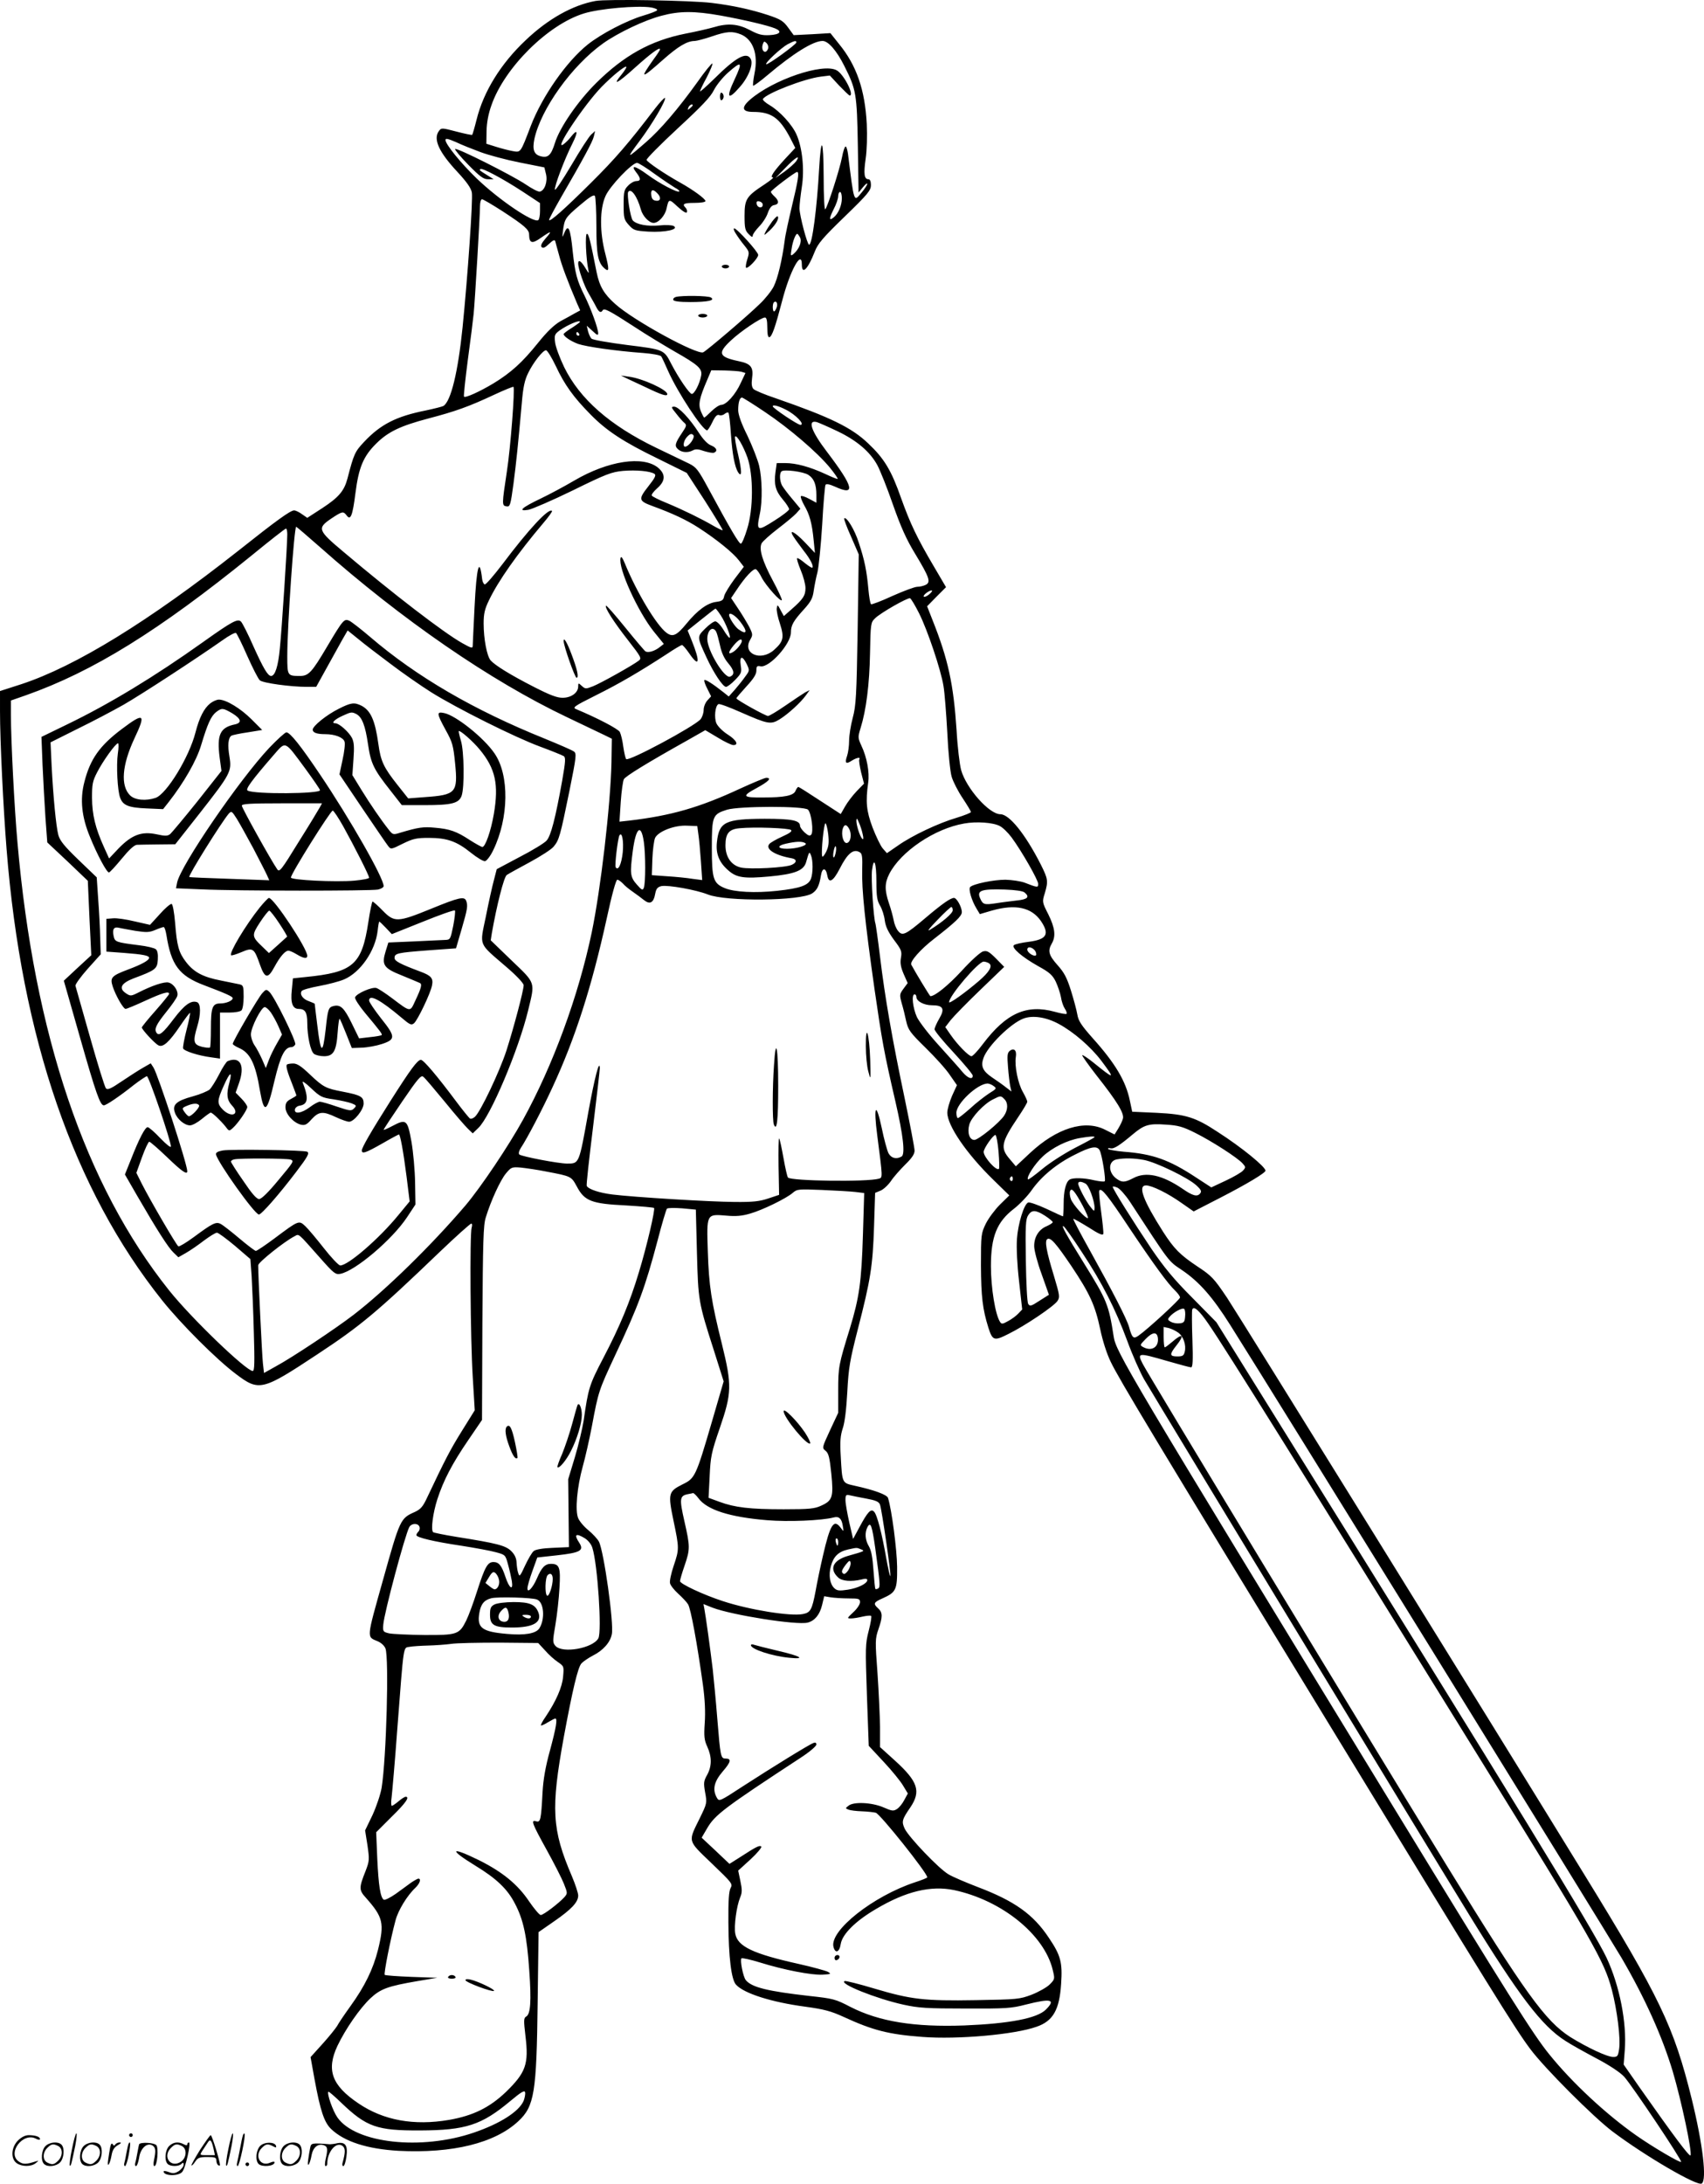 <?xml version="1.0" encoding="UTF-8"?>
<svg xmlns="http://www.w3.org/2000/svg" version="1.0" viewBox="0 0 937.183 1200.172" preserveAspectRatio="xMidYMid meet">
  <g transform="translate(-1,1200.51) scale(0.1,-0.1)" fill="#000000" stroke="none">
    <path d="M3286 12000 c-126 -23 -261 -98 -385 -216 -137 -129 -232 -283 -270 -437 -11 -44 -22 -81 -24 -83 -2 -2 -41 6 -87 18 -80 21 -83 21 -96 3 -33 -44 0 -116 102 -225 51 -55 75 -89 79 -113 7 -35 -23 -465 -51 -742 -25 -245 -64 -405 -105 -431 -7 -4 -51 -15 -98 -25 -161 -32 -248 -76 -339 -173 -50 -53 -56 -66 -91 -201 -18 -68 -48 -103 -136 -161 l-85 -55 -29 20 c-16 12 -36 21 -43 21 -21 0 -97 -55 -310 -224 -489 -385 -892 -633 -1190 -731 l-118 -38 0 -111 c0 -161 18 -531 36 -756 82 -1039 370 -1874 856 -2482 104 -130 298 -324 406 -405 127 -96 144 -92 448 109 237 156 327 231 672 562 90 86 168 156 174 156 5 0 6 -10 2 -22 -11 -35 -7 -613 6 -821 l11 -183 -71 -114 c-64 -103 -90 -153 -191 -366 -23 -50 -36 -64 -68 -79 -79 -35 -81 -39 -175 -375 -91 -324 -90 -310 -30 -335 20 -8 38 -25 44 -40 20 -53 5 -602 -21 -765 -6 -36 -28 -102 -50 -150 l-41 -85 13 -82 c11 -78 11 -85 -10 -140 -38 -95 -37 -106 2 -149 94 -106 102 -139 66 -285 -27 -107 -73 -201 -151 -309 -34 -47 -67 -96 -74 -110 -8 -13 -43 -57 -80 -98 l-66 -73 22 -122 c32 -174 53 -237 92 -274 73 -69 198 -109 370 -119 296 -15 530 42 659 163 88 82 100 156 106 653 l5 386 85 59 c97 67 133 106 133 142 0 14 -16 62 -35 107 -110 256 -116 370 -44 765 47 254 77 383 97 404 9 10 38 30 63 43 56 28 96 73 104 118 12 59 -44 456 -71 508 -7 14 -34 43 -58 63 -24 19 -49 49 -56 66 -18 42 -6 173 25 284 14 50 37 151 51 225 35 188 38 195 126 384 130 276 166 375 234 631 24 93 48 173 52 177 5 5 42 5 84 2 l75 -7 6 -236 c7 -264 8 -273 93 -537 l54 -171 -65 -223 c-88 -301 -93 -310 -161 -343 -78 -39 -81 -50 -50 -199 32 -153 32 -157 1 -249 -14 -41 -23 -84 -20 -95 2 -12 23 -38 44 -57 22 -20 47 -46 55 -59 15 -23 50 -213 82 -443 11 -80 14 -150 10 -208 -5 -75 -3 -95 14 -132 26 -57 25 -108 -1 -155 -19 -34 -20 -44 -11 -96 11 -58 10 -61 -28 -139 -67 -136 -71 -121 64 -251 112 -107 117 -113 104 -136 -9 -17 -13 -67 -12 -188 1 -191 16 -315 42 -343 44 -48 194 -96 382 -121 102 -14 140 -24 210 -56 161 -74 247 -96 433 -110 194 -15 508 13 628 56 91 31 126 94 135 236 8 117 -2 156 -67 252 -86 130 -189 203 -392 280 -65 25 -138 56 -161 70 -53 31 -217 203 -240 250 -18 39 -16 50 31 118 59 88 42 141 -83 255 l-84 76 0 111 c-1 61 -7 194 -14 296 -13 175 -13 188 5 240 24 69 24 92 -1 115 -29 26 -25 34 23 55 76 34 82 47 81 174 -1 94 -30 316 -50 378 -5 18 -76 44 -186 68 -67 15 -66 13 -74 160 -5 83 -2 115 11 155 11 31 20 106 25 200 7 133 14 173 58 345 70 271 82 348 89 562 l6 187 29 12 c16 6 42 30 58 53 15 23 51 63 79 91 36 35 51 57 51 76 0 15 -25 145 -55 290 -67 318 -108 551 -135 776 -11 92 -23 174 -25 181 -11 30 -25 250 -19 295 10 78 24 42 24 -63 0 -82 4 -105 20 -132 11 -18 23 -55 26 -81 5 -36 19 -64 51 -108 41 -54 44 -63 38 -98 -5 -29 -1 -52 15 -89 l22 -50 -23 -31 c-22 -30 -22 -34 -10 -79 8 -26 19 -71 25 -100 11 -47 20 -61 106 -145 52 -51 113 -118 134 -150 l39 -56 -27 -59 c-14 -33 -26 -74 -26 -92 0 -71 106 -226 253 -369 l88 -86 -51 -50 c-28 -28 -63 -75 -78 -105 -26 -54 -27 -60 -27 -230 1 -171 9 -240 41 -342 23 -72 32 -74 111 -34 93 46 250 152 269 181 14 21 12 32 -19 136 -43 140 -52 194 -37 204 18 11 47 -22 133 -149 101 -151 130 -215 158 -346 13 -63 36 -135 58 -180 46 -96 246 -428 1206 -2000 893 -1464 1019 -1667 1101 -1776 78 -105 348 -375 453 -454 181 -136 465 -301 490 -286 30 19 6 218 -55 466 -98 396 -173 554 -592 1235 -527 858 -1893 3061 -1963 3167 -72 107 -85 121 -161 171 -99 66 -131 99 -191 192 -109 171 -141 255 -94 255 32 0 120 -43 196 -97 l66 -46 144 74 c148 76 251 138 251 150 0 21 -129 127 -263 213 -123 81 -175 97 -336 105 l-134 6 -13 61 c-22 107 -80 205 -205 344 -62 70 -78 94 -84 130 -4 24 -20 83 -35 131 -22 70 -37 99 -74 140 -48 54 -55 78 -31 119 23 40 17 86 -19 159 -34 67 -35 69 -20 116 20 68 18 79 -22 159 -85 167 -173 276 -222 276 -62 0 -188 143 -216 243 -8 29 -20 127 -25 219 -17 254 -46 389 -133 607 l-29 74 52 53 52 52 -67 114 c-92 156 -129 233 -180 375 -54 154 -93 218 -181 301 -91 87 -208 144 -508 248 -60 20 -115 43 -123 51 -9 10 -12 27 -8 57 9 63 -5 82 -73 96 -110 23 -118 44 -44 113 55 52 167 127 188 127 9 0 13 -16 13 -56 0 -38 4 -54 12 -52 14 5 31 52 69 197 43 167 109 288 109 202 0 -59 33 -26 71 71 17 44 44 76 165 193 128 124 144 144 144 173 0 20 -5 32 -14 32 -23 0 -27 30 -15 113 7 48 9 126 6 191 -10 188 -56 322 -153 440 l-47 59 -101 -6 -101 -5 -30 41 c-26 36 -41 46 -110 69 -91 30 -194 53 -310 67 -112 14 -580 22 -639 11z m306 -36 c21 -4 35 -10 32 -15 -2 -5 -37 -18 -77 -30 -91 -27 -231 -100 -305 -159 -117 -94 -249 -283 -312 -445 -59 -154 -55 -148 -102 -140 -22 4 -64 15 -92 24 l-51 16 1 70 c1 46 10 95 27 142 71 205 310 443 508 504 86 27 296 45 371 33z m379 -44 c128 -23 260 -54 302 -71 41 -17 27 -34 -31 -37 -41 -2 -61 3 -108 28 -65 34 -121 39 -200 15 -28 -8 -97 -24 -155 -35 -190 -38 -336 -119 -489 -270 -102 -101 -202 -246 -228 -331 -21 -67 -38 -83 -77 -73 -38 9 -48 36 -36 95 36 165 205 402 377 525 81 58 232 130 324 153 97 26 180 26 321 1z m114 -104 c67 -28 96 -110 75 -213 -7 -35 -10 -66 -8 -69 3 -2 39 24 79 58 141 119 251 188 303 188 31 0 77 -52 120 -138 65 -129 69 -152 74 -436 l4 -259 24 29 c13 16 23 24 24 19 0 -6 -14 -28 -32 -49 -43 -52 -40 -60 -74 212 -3 23 -9 42 -13 42 -5 0 -14 -26 -20 -59 -13 -68 -79 -272 -92 -286 -5 -5 -9 68 -9 180 -1 210 -14 231 -25 40 -12 -215 -38 -415 -55 -415 -10 0 -52 158 -53 200 0 19 6 72 13 118 15 95 3 214 -29 287 -24 55 -92 129 -148 162 -24 14 -40 29 -37 34 19 31 228 112 319 123 l49 6 51 -55 c29 -30 55 -55 58 -55 28 0 -33 119 -72 139 -76 41 -349 -52 -475 -161 -51 -44 -45 -68 16 -68 100 0 145 -32 203 -141 l29 -57 -57 -61 c-64 -70 -84 -101 -66 -101 7 0 -14 -17 -47 -39 -99 -65 -109 -80 -109 -172 0 -68 3 -81 23 -101 15 -16 22 -18 22 -8 0 8 16 30 35 50 19 19 41 53 48 75 10 28 21 41 35 43 27 4 28 23 2 47 -11 10 -20 21 -20 26 0 8 133 109 144 109 13 0 5 -50 -28 -186 -18 -76 -37 -161 -40 -189 -14 -108 -39 -212 -61 -255 -13 -25 -47 -68 -77 -96 -64 -63 -286 -252 -310 -265 -32 -17 -383 174 -484 265 -62 55 -87 97 -103 176 -34 172 -43 210 -53 210 -11 0 -5 -138 8 -199 5 -22 2 -20 -17 12 -23 38 -39 48 -39 24 0 -29 33 -125 59 -167 14 -25 33 -57 40 -72 15 -29 26 -35 36 -18 8 13 37 -2 177 -93 62 -41 160 -100 217 -133 134 -76 155 -96 147 -135 -9 -46 -37 -99 -51 -99 -13 0 -73 88 -113 165 -40 79 -41 79 -243 104 -101 13 -189 28 -196 35 -6 6 -15 25 -19 41 l-7 30 32 -29 c24 -23 31 -26 31 -13 0 27 -40 136 -75 207 -42 83 -52 123 -65 242 -13 132 -25 156 -47 101 -11 -26 -11 -25 -7 12 9 68 13 74 92 141 55 47 78 61 84 52 4 -7 8 -82 8 -166 0 -157 9 -202 46 -233 25 -21 25 -4 3 82 -31 117 -31 245 1 316 23 54 146 183 174 183 7 0 51 -27 97 -61 46 -33 97 -67 112 -76 16 -8 26 -17 23 -20 -9 -9 -110 44 -176 93 -67 49 -94 54 -61 12 26 -33 27 -48 1 -48 -12 0 -32 -11 -45 -25 -22 -22 -25 -32 -25 -104 0 -74 2 -83 28 -112 27 -30 34 -32 109 -37 91 -5 170 12 138 31 -10 5 -44 7 -79 3 -65 -6 -126 5 -146 28 -13 16 -33 143 -25 156 15 24 50 -24 70 -97 10 -36 45 -73 70 -73 27 0 63 40 71 79 12 54 13 55 61 10 30 -27 48 -38 51 -30 2 7 -1 18 -7 24 -21 21 -11 27 49 27 33 0 60 4 60 10 0 12 -68 62 -140 102 -81 45 -179 111 -184 124 -2 6 75 84 171 173 132 122 182 174 200 212 14 27 48 69 76 94 77 68 83 62 37 -37 -48 -101 -37 -117 28 -42 48 53 77 127 61 155 -22 42 -80 11 -201 -109 -43 -42 -78 -73 -78 -69 0 4 16 39 37 77 20 39 34 73 31 76 -3 3 -41 -43 -83 -103 -105 -146 -203 -261 -283 -330 -107 -93 -109 -93 -36 5 71 94 150 229 141 239 -3 2 -27 -23 -54 -58 -147 -193 -221 -278 -353 -409 -145 -144 -230 -220 -230 -203 0 5 30 61 66 124 123 212 173 305 180 334 l7 30 -21 -19 c-12 -10 -61 -86 -109 -168 -49 -82 -89 -143 -91 -135 -4 18 54 170 97 255 32 64 28 82 -9 35 -11 -15 -30 -33 -41 -41 -58 -41 112 215 210 316 62 63 129 117 136 110 2 -2 -9 -21 -26 -42 -55 -66 -23 -50 73 37 88 79 138 116 138 101 0 -4 -15 -28 -34 -53 -80 -113 -72 -113 52 -3 83 73 131 102 174 102 13 1 55 12 93 25 82 28 113 30 160 11z m149 -79 c-13 -34 -40 -11 -29 24 6 18 9 19 21 7 8 -8 12 -22 8 -31z m156 35 c0 -11 -159 -126 -166 -120 -7 8 82 90 118 110 37 19 48 22 48 10z m-570 -346 c0 -2 -7 -9 -15 -16 -13 -11 -14 -10 -9 4 5 14 24 23 24 12z m-1167 -257 c43 -16 139 -42 215 -57 l136 -27 9 -37 c10 -42 -8 -91 -34 -96 -9 -2 -45 17 -80 41 -74 49 -377 202 -386 193 -3 -3 29 -42 72 -86 65 -66 84 -80 109 -80 l31 0 -35 22 c-45 28 -44 27 -38 34 9 8 122 -52 231 -123 l97 -64 0 -44 c0 -24 -4 -46 -10 -50 -27 -16 -215 111 -338 229 -87 84 -172 188 -172 212 0 10 14 7 58 -12 31 -15 92 -39 135 -55z m1736 -50 c-8 -11 -37 -37 -64 -57 l-50 -35 55 56 c54 57 85 75 59 36z m-765 -175 c24 -23 20 -46 -6 -42 -17 2 -24 11 -26 31 -4 30 9 35 32 11z m1016 -29 c0 -39 -19 -84 -45 -105 -26 -21 -26 -7 0 45 14 26 25 59 25 72 0 13 5 23 10 23 6 0 10 -16 10 -35z m-1866 -71 c121 -79 146 -101 146 -128 1 -48 16 -53 65 -18 59 41 64 40 25 -4 -22 -26 -28 -40 -21 -47 8 -8 19 -3 41 18 22 21 31 24 34 14 2 -8 11 -42 21 -77 14 -55 47 -143 99 -265 l17 -38 -28 -15 c-16 -9 -51 -29 -80 -44 -36 -21 -74 -57 -126 -122 -84 -104 -146 -161 -243 -220 -75 -45 -154 -81 -162 -73 -3 2 7 94 21 202 15 109 29 223 32 253 7 68 35 541 35 593 0 20 5 37 11 37 6 0 57 -30 113 -66z m1431 36 c0 -22 -29 -18 -33 3 -3 14 1 18 15 15 10 -2 18 -10 18 -18z m205 -180 c12 -22 -5 -65 -36 -91 -16 -13 -17 -11 -10 30 6 41 22 81 31 81 2 0 9 -9 15 -20z m-127 -380 c-3 -11 -9 -23 -14 -26 -10 -6 -12 39 -3 49 12 12 22 -3 17 -23z m-1083 -84 c0 -2 -20 -17 -45 -33 -25 -15 -45 -31 -45 -34 0 -13 39 -39 79 -54 47 -16 209 -39 359 -50 51 -4 95 -12 99 -19 4 -6 21 -42 38 -81 52 -117 189 -325 214 -325 4 0 17 20 29 45 15 32 26 43 37 39 8 -4 22 -1 30 6 9 7 18 10 21 7 4 -3 10 -57 14 -119 8 -111 21 -178 39 -208 22 -33 22 4 1 95 -13 52 -20 98 -17 101 9 10 45 -52 68 -116 33 -96 33 -284 -2 -393 -13 -43 -28 -79 -34 -80 -10 -2 -59 82 -176 298 -59 109 -69 122 -109 142 -25 12 -106 51 -181 87 -255 123 -420 268 -506 443 -25 52 -48 114 -50 137 -5 39 -2 45 25 65 44 31 112 60 112 47z m-5 -66 c3 -5 1 -10 -4 -10 -6 0 -11 5 -11 10 0 6 2 10 4 10 3 0 8 -4 11 -10z m-128 -177 c48 -103 98 -172 191 -266 87 -89 181 -151 373 -244 l156 -77 101 -155 c55 -86 98 -158 97 -160 -2 -2 -25 9 -51 24 -65 38 -165 87 -256 125 -43 17 -80 36 -83 41 -4 5 10 23 29 40 46 40 48 77 6 113 -82 68 -276 39 -463 -71 -51 -30 -133 -74 -183 -98 -105 -50 -129 -72 -68 -62 21 4 132 52 245 107 185 91 213 101 276 107 73 6 148 -1 172 -16 11 -7 4 -22 -34 -70 -55 -70 -53 -79 23 -107 112 -41 187 -76 255 -120 99 -64 189 -137 221 -179 l27 -35 -51 -67 c-28 -38 -54 -80 -57 -94 -4 -22 -12 -28 -44 -32 -49 -6 -104 -47 -163 -119 -54 -66 -76 -76 -110 -51 -56 42 -164 222 -230 383 -13 31 -20 40 -23 28 -14 -55 94 -292 182 -403 l56 -69 -23 -18 c-28 -22 -63 -32 -78 -23 -5 3 -56 63 -111 131 -56 69 -103 123 -106 120 -9 -9 43 -90 123 -192 70 -90 74 -97 57 -110 -32 -25 -209 -124 -252 -141 -39 -15 -42 -15 -61 2 -19 18 -20 17 -20 -3 0 -34 -38 -62 -86 -62 -31 0 -70 15 -158 60 -131 67 -213 118 -238 146 -20 24 -38 117 -38 203 0 52 6 79 29 126 51 107 156 256 299 425 29 34 51 64 48 67 -18 18 -129 -102 -272 -292 -48 -63 -92 -114 -98 -112 -6 2 -12 14 -14 28 -15 129 -31 71 -42 -153 -5 -106 -10 -201 -10 -211 0 -17 -7 -15 -57 13 -102 57 -383 273 -655 503 -141 118 -144 129 -66 182 60 40 66 41 84 18 22 -31 33 -4 49 122 18 142 44 203 115 273 65 64 131 96 286 137 149 39 222 65 363 131 56 26 103 45 105 43 9 -10 -16 -336 -36 -464 -28 -185 -28 -189 -2 -193 19 -3 22 5 38 123 16 122 25 212 46 445 7 87 16 127 35 165 28 58 81 125 98 125 7 0 31 -39 54 -87z m1020 -31 l23 -7 -26 -55 c-29 -64 -80 -120 -107 -120 -10 0 -35 -16 -54 -35 -19 -19 -37 -35 -40 -35 -2 0 -10 15 -18 34 -16 38 -9 72 35 174 l22 52 72 -1 c39 -1 81 -4 93 -7z m131 -222 c133 -89 287 -221 357 -306 25 -31 44 -58 42 -61 -2 -2 -34 11 -70 28 -83 38 -158 59 -219 59 l-46 0 -7 -50 c-9 -67 0 -103 41 -151 19 -22 34 -46 34 -53 0 -6 -37 -35 -82 -63 -94 -60 -99 -57 -79 38 15 70 13 193 -4 265 -8 33 -37 107 -64 164 -34 68 -51 116 -51 141 0 42 8 69 21 69 4 0 62 -36 127 -80z m113 14 c55 -27 109 -84 81 -84 -15 0 -152 92 -152 102 0 10 30 3 71 -18z m285 -119 c107 -51 179 -113 219 -186 16 -30 55 -127 86 -217 43 -122 74 -192 123 -272 78 -129 86 -154 58 -169 -12 -6 -32 -11 -47 -11 -14 0 -75 -23 -136 -50 -60 -28 -114 -48 -118 -46 -5 3 -11 40 -15 83 -9 100 -21 160 -53 256 -22 70 -68 145 -80 133 -3 -2 14 -48 38 -101 l42 -97 -6 -412 c-6 -367 -9 -419 -27 -486 -11 -41 -20 -98 -20 -126 0 -28 -5 -65 -11 -83 -14 -40 -7 -48 25 -27 27 17 51 22 42 7 -3 -4 2 -36 10 -71 l16 -62 -40 -41 c-22 -23 -51 -61 -64 -84 l-24 -42 -114 74 c-62 41 -116 75 -119 75 -4 0 -11 -10 -16 -22 -11 -26 -61 -36 -180 -36 -111 -1 -117 7 -35 51 68 37 87 57 54 57 -8 0 -75 -28 -147 -61 -220 -102 -376 -147 -606 -174 l-54 -6 7 108 c4 59 12 115 17 125 9 17 128 90 346 212 l102 58 69 -41 c37 -23 76 -41 85 -41 32 0 17 28 -32 59 -28 18 -54 45 -61 61 -13 31 -7 95 11 105 5 4 61 -17 124 -45 148 -65 164 -68 212 -39 47 29 117 93 145 132 l21 29 -24 -12 c-13 -8 -62 -40 -108 -72 -46 -32 -90 -58 -97 -58 -14 0 -174 89 -174 97 0 3 25 32 55 65 39 42 55 67 55 87 0 24 3 28 23 24 48 -9 167 123 167 186 0 41 14 64 76 132 33 37 44 57 49 95 4 27 13 74 21 104 7 30 19 148 26 262 6 114 15 212 18 218 4 7 22 4 51 -9 117 -54 106 -5 -43 191 -87 114 -109 178 -55 163 12 -4 63 -26 113 -50z m-160 -240 c31 -20 44 -53 44 -110 l0 -43 -39 21 c-22 12 -43 19 -46 15 -4 -3 5 -26 18 -50 30 -51 43 -99 52 -192 l7 -70 -54 57 c-58 61 -94 78 -62 30 10 -16 35 -49 55 -76 36 -45 55 -84 47 -92 -2 -3 -21 9 -42 26 -20 17 -39 29 -42 26 -3 -3 6 -32 20 -66 14 -33 26 -77 26 -98 0 -41 -13 -61 -77 -117 l-42 -37 -18 33 c-16 31 -18 31 -21 10 -2 -12 6 -51 18 -86 24 -75 19 -97 -34 -144 -73 -64 -175 -19 -130 57 15 26 15 30 -6 72 -13 24 -40 69 -61 100 l-38 57 29 43 c48 73 95 123 108 115 7 -4 21 -24 31 -45 23 -45 110 -142 111 -123 0 7 -22 55 -49 105 -58 108 -78 175 -62 206 6 11 46 47 89 80 42 32 88 70 101 84 l23 26 -44 53 c-25 29 -50 63 -57 75 -13 25 -15 66 -3 77 12 13 121 -1 148 -19z m-2686 -397 c450 -399 938 -735 1359 -935 86 -41 176 -84 201 -96 l45 -22 -2 -130 c-5 -234 -59 -697 -109 -937 -73 -347 -212 -727 -378 -1028 -80 -145 -230 -368 -315 -469 -186 -218 -438 -465 -616 -602 -99 -76 -338 -235 -427 -283 l-66 -37 -6 53 c-5 44 -26 482 -26 539 0 16 143 130 199 159 27 14 15 24 141 -118 76 -86 85 -93 112 -88 82 16 284 187 366 310 l47 71 -2 120 c-1 66 -10 167 -20 225 -22 122 -28 127 -106 86 -26 -14 -47 -23 -47 -20 0 3 46 73 102 155 86 126 104 147 116 136 9 -6 61 -68 118 -137 56 -69 114 -136 128 -149 l26 -25 31 30 c66 62 221 428 274 647 38 157 43 145 -91 273 l-115 111 6 39 c27 153 66 308 82 320 10 7 67 38 126 70 59 32 119 70 132 86 30 36 36 57 87 307 38 189 40 205 24 216 -9 7 -81 38 -159 70 -392 158 -705 340 -962 560 -49 42 -101 82 -113 88 -29 13 -34 8 -122 -140 -85 -144 -103 -163 -150 -163 -69 0 -70 1 -70 109 0 166 38 711 49 711 3 -1 62 -51 131 -112z m-180 70 c0 -59 -30 -521 -41 -628 -9 -96 -26 -150 -48 -150 -18 0 -42 41 -96 160 -30 69 -62 131 -69 138 -18 19 -48 3 -211 -113 -264 -188 -513 -339 -747 -452 l-140 -68 6 -155 c4 -85 11 -216 16 -290 l10 -135 112 -105 111 -106 9 -204 10 -205 -76 -70 -75 -70 89 -312 c88 -309 111 -373 131 -373 13 0 86 49 165 112 34 26 67 48 72 48 11 0 132 -355 132 -386 0 -9 -25 11 -58 45 -32 34 -63 61 -70 61 -14 0 -47 -63 -92 -178 l-33 -82 68 -118 c109 -188 171 -285 200 -312 l26 -25 42 24 c23 13 68 44 99 68 31 23 63 43 71 43 8 0 52 -33 99 -72 l85 -73 7 -95 c3 -52 9 -191 12 -307 5 -166 4 -213 -6 -213 -36 0 -337 289 -460 443 -462 578 -742 1406 -834 2462 -17 188 -36 563 -36 700 l0 80 83 29 c368 130 729 353 1242 769 99 81 183 147 188 147 4 0 7 -15 7 -32z m3531 -329 c-13 -11 -27 -17 -30 -13 -7 7 28 34 43 34 6 -1 0 -10 -13 -21z m-56 -105 c46 -91 120 -311 134 -399 6 -33 15 -148 21 -256 5 -111 16 -216 24 -243 8 -27 35 -80 60 -117 25 -38 46 -72 46 -77 0 -4 -35 -18 -77 -31 -100 -29 -246 -98 -324 -153 l-61 -42 -23 26 c-12 14 -37 66 -56 115 -34 91 -39 141 -24 247 8 57 -7 139 -38 204 -19 42 -19 46 -4 95 31 99 49 241 52 411 3 162 4 170 27 192 28 29 179 115 193 111 5 -1 28 -39 50 -83z m-1091 -11 c28 -42 59 -123 48 -123 -4 0 -19 20 -34 45 -15 25 -35 45 -44 45 -9 0 -34 -18 -56 -40 -45 -45 -45 -44 7 -157 40 -87 91 -163 108 -163 7 0 30 17 50 38 35 36 37 42 31 80 -8 53 9 56 33 7 16 -34 16 -36 -8 -68 -13 -19 -39 -51 -57 -72 l-34 -38 -26 21 c-62 49 -103 75 -108 69 -3 -3 4 -24 16 -47 l21 -42 -20 -22 c-12 -13 -21 -36 -21 -53 0 -17 -8 -40 -17 -51 -35 -40 -395 -233 -409 -219 -4 4 -11 34 -16 68 -4 33 -13 69 -19 81 -9 17 -124 77 -239 125 -23 9 -16 15 106 76 133 66 243 131 388 225 43 29 82 52 87 52 4 0 22 -20 39 -45 56 -82 63 -51 15 68 l-23 57 75 60 c41 33 76 60 78 60 3 0 16 -17 29 -37z m105 -32 c44 -56 41 -79 -7 -45 -19 13 -52 63 -52 79 0 18 33 -1 59 -34z m-130 -58 c5 -10 14 -44 21 -75 8 -39 22 -71 45 -98 34 -40 37 -63 10 -74 -31 -11 -125 145 -125 207 0 49 30 74 49 40z m-1792 -176 c67 -51 168 -121 225 -157 141 -88 461 -248 600 -299 62 -23 119 -46 127 -51 13 -7 12 -26 -7 -135 -37 -206 -62 -304 -86 -330 -11 -13 -78 -54 -148 -90 l-126 -67 -16 -62 c-9 -33 -29 -123 -44 -199 -34 -164 -43 -142 109 -273 60 -51 99 -93 99 -104 0 -28 -54 -232 -95 -360 -38 -116 -142 -335 -173 -363 -10 -9 -22 -13 -28 -9 -5 4 -39 45 -74 92 -109 146 -181 230 -195 230 -19 0 -57 -52 -167 -225 -109 -172 -158 -257 -158 -273 0 -21 22 -13 112 38 48 28 90 50 92 50 7 0 24 -90 42 -231 l17 -137 -61 -74 c-105 -129 -278 -279 -321 -278 -9 1 -49 43 -89 94 -40 51 -86 106 -102 121 -36 34 -35 35 -170 -66 -51 -38 -97 -69 -103 -69 -5 0 -46 31 -91 69 -44 37 -90 73 -102 79 -26 14 -45 4 -148 -72 -42 -31 -81 -54 -85 -51 -11 6 -157 257 -200 342 l-31 62 31 86 c17 47 35 85 40 85 5 0 49 -38 98 -85 81 -78 111 -99 111 -77 0 39 -161 531 -186 570 l-15 23 -47 -27 c-26 -15 -78 -49 -117 -75 -54 -37 -73 -45 -82 -36 -7 7 -46 134 -88 282 -42 149 -78 276 -80 282 -2 7 28 49 67 93 l72 80 -3 93 c-1 50 -6 146 -11 211 l-8 119 -100 96 c-78 75 -102 105 -111 136 -13 50 -28 209 -37 380 l-6 130 148 74 c82 40 196 100 254 133 101 58 404 256 542 353 36 26 71 45 76 41 5 -3 33 -60 62 -126 29 -65 60 -126 69 -134 17 -15 169 -36 260 -36 l50 0 57 103 c31 56 70 126 86 155 l30 52 56 -45 c31 -26 112 -88 179 -138z m1933 125 c0 -14 -31 -52 -51 -62 -27 -15 -24 2 7 39 25 30 44 40 44 23z m364 -927 c19 -20 32 -123 17 -138 -8 -8 -17 -4 -36 13 -14 13 -25 29 -25 36 0 30 -44 39 -195 39 -217 -1 -250 -17 -262 -128 -7 -65 12 -112 63 -156 45 -40 87 -46 227 -33 138 13 186 32 200 77 17 60 18 62 27 40 12 -28 12 -99 0 -130 -14 -36 -58 -52 -186 -66 -121 -13 -236 -7 -288 15 -63 26 -71 51 -71 222 0 174 4 184 84 209 68 20 424 21 445 0z m301 -136 c5 -22 4 -30 -3 -24 -13 14 -32 73 -32 99 1 17 4 15 14 -10 8 -17 17 -46 21 -65z m754 46 c16 -8 45 -36 65 -63 56 -76 146 -234 146 -255 0 -21 -3 -21 -75 7 -22 8 -69 15 -105 16 -66 0 -177 -23 -194 -40 -11 -11 8 -75 35 -119 l18 -30 68 20 c129 36 216 17 268 -58 49 -73 32 -101 -66 -114 -40 -5 -77 -13 -83 -19 -14 -14 45 -65 134 -115 62 -34 79 -49 97 -86 11 -24 24 -62 28 -84 3 -22 13 -51 21 -63 9 -13 13 -26 10 -29 -3 -3 -32 2 -64 11 -156 43 -268 -7 -397 -178 -27 -36 -55 -66 -62 -66 -15 0 -77 63 -115 118 l-29 42 30 39 c17 21 90 96 163 166 l131 126 -45 46 c-38 38 -50 45 -71 39 -14 -3 -66 -50 -118 -107 -76 -82 -147 -139 -172 -139 -3 0 -81 128 -105 173 -9 17 51 85 125 142 117 91 153 125 153 147 0 27 -28 78 -43 78 -19 0 -65 -32 -157 -110 -111 -94 -127 -101 -151 -71 -10 12 -21 39 -24 59 -4 20 -15 62 -26 93 -24 72 -24 110 2 161 63 123 249 249 412 277 66 12 159 6 196 -14z m-944 -44 c5 -47 3 -67 -11 -97 -10 -20 -20 -32 -22 -25 -7 21 9 181 18 181 4 0 11 -27 15 -59z m-714 -1 c4 -25 10 -92 14 -149 l7 -103 -54 7 c-29 5 -91 11 -138 14 l-85 6 3 90 c2 50 9 101 15 115 18 36 107 71 177 67 l55 -2 6 -45z m829 30 c16 -29 9 -74 -12 -78 -19 -4 -33 45 -23 78 8 26 21 26 35 0z m-319 -7 c7 -7 -9 -18 -49 -36 -33 -15 -65 -33 -71 -41 -23 -28 32 -62 123 -78 29 -5 30 -23 1 -36 -34 -16 -230 -26 -280 -15 -53 12 -85 58 -85 122 0 65 19 89 78 94 82 8 272 1 283 -10z m-810 -65 c10 -68 10 -227 0 -252 -6 -16 -11 -14 -39 18 -36 41 -38 60 -22 182 17 131 46 156 61 52z m-116 -58 c-7 -65 -25 -104 -39 -81 -6 10 12 159 21 175 14 22 24 -31 18 -94z m1004 51 c18 -11 -46 -31 -101 -31 -53 0 -56 17 -6 28 57 13 90 14 107 3z m166 -58 c-9 -37 -18 -20 -9 19 4 18 9 27 11 20 3 -7 2 -24 -2 -39z m135 7 c12 -7 14 -28 12 -97 -3 -105 15 -283 68 -656 41 -282 51 -341 115 -617 43 -187 54 -288 34 -301 -28 -17 -58 -10 -73 19 -7 15 -24 76 -36 135 -32 152 -47 127 -25 -40 30 -232 30 -230 9 -236 -66 -19 -481 -13 -500 6 -4 3 -15 52 -25 108 -10 55 -20 104 -24 107 -3 3 -4 -65 -3 -152 l3 -158 -60 -20 c-48 -16 -84 -20 -185 -19 -137 1 -550 26 -672 41 -71 9 -130 28 -141 47 -3 5 13 148 34 318 21 171 38 319 38 330 -2 51 -29 -55 -63 -241 -52 -290 -50 -284 -118 -284 -47 0 -250 39 -262 50 -5 5 -2 20 8 35 36 54 120 215 175 335 124 267 215 550 297 923 29 135 52 217 59 217 7 0 20 -10 31 -21 10 -12 35 -32 54 -45 19 -13 47 -34 62 -46 33 -26 53 -15 62 37 5 26 13 35 34 40 36 7 189 -20 255 -46 100 -40 510 -36 574 6 27 18 39 42 48 98 7 45 27 45 35 1 8 -47 32 -34 68 36 43 85 76 113 112 90z m905 -220 c30 -25 17 -38 -42 -44 -32 -4 -83 -10 -113 -15 -66 -10 -74 -8 -89 26 -20 44 5 53 136 49 56 -2 99 -8 108 -16z m-395 -98 c0 -17 -59 -67 -125 -107 -19 -12 -4 8 40 53 38 40 73 72 77 72 5 0 8 -8 8 -18z m454 -224 c5 -9 7 -20 4 -23 -10 -10 -48 14 -48 31 0 20 29 14 44 -8z m-255 -67 c22 -14 4 -47 -57 -99 -76 -65 -162 -126 -162 -115 0 35 161 223 190 223 8 0 21 -4 29 -9z m-399 -185 c0 -24 42 -46 86 -46 61 0 72 -19 40 -73 -14 -24 -26 -51 -26 -59 0 -9 47 -66 105 -128 58 -63 105 -119 105 -127 0 -24 -28 -14 -57 21 -15 19 -73 83 -127 143 -56 61 -109 130 -123 158 -23 51 -31 125 -13 125 6 0 10 -6 10 -14z m782 -148 c82 -44 177 -126 236 -204 78 -104 73 -104 -48 -6 -29 23 -55 40 -58 38 -2 -3 34 -54 80 -113 112 -142 152 -207 144 -236 -3 -12 -15 -37 -26 -55 l-20 -32 -52 26 c-112 57 -266 9 -413 -128 l-78 -73 -33 39 c-54 62 -48 92 47 233 27 40 49 77 49 83 0 6 -11 30 -24 53 -27 46 -47 144 -39 193 6 36 -10 52 -34 33 -13 -11 -14 -27 -9 -89 3 -41 9 -88 12 -104 l7 -30 -29 22 c-16 13 -50 37 -77 55 -52 35 -64 62 -48 107 22 65 150 191 220 217 51 19 124 8 193 -29z m-357 -342 c18 -13 16 -15 -26 -41 -24 -16 -71 -52 -103 -82 -33 -29 -63 -53 -68 -53 -4 0 -8 13 -8 29 0 51 115 159 171 161 8 0 24 -6 34 -14z m59 -72 c21 -20 20 -58 -1 -90 -25 -39 -142 -134 -164 -134 -27 0 -40 39 -28 84 11 40 81 115 131 139 41 21 43 21 62 1z m1049 -185 c92 -46 232 -136 261 -168 18 -20 18 -22 2 -40 -9 -10 -52 -35 -95 -55 l-79 -37 -86 56 c-146 96 -236 128 -394 140 -45 4 -84 11 -87 15 -3 5 3 6 12 4 19 -5 50 15 126 79 60 50 86 58 180 51 66 -4 92 -11 160 -45z m-1081 -105 c4 -49 5 -91 2 -93 -14 -14 -84 65 -84 93 0 20 54 96 65 93 5 -2 13 -44 17 -93z m528 81 c0 -2 -49 -29 -108 -59 -61 -32 -139 -82 -181 -117 -40 -33 -75 -59 -77 -56 -11 11 37 85 81 126 53 49 134 89 203 101 59 10 82 11 82 5z m28 -72 c13 -24 35 -163 28 -170 -3 -4 -29 -1 -57 5 -57 14 -118 15 -136 4 -21 -13 -33 -62 -33 -133 0 -38 -2 -69 -4 -69 -2 0 -42 18 -90 41 -48 22 -93 38 -101 35 -23 -8 -56 -116 -62 -201 -3 -49 1 -140 12 -234 l17 -153 -22 -23 c-11 -12 -37 -31 -56 -41 -30 -17 -36 -17 -44 -4 -26 40 -50 186 -50 307 0 162 33 243 127 315 31 24 75 70 98 103 53 75 137 145 239 195 86 44 120 49 134 23z m243 -53 c66 -12 244 -98 289 -140 27 -25 30 -33 20 -45 -16 -19 -41 -12 -97 27 -112 76 -201 95 -270 58 -46 -24 -62 -25 -91 -4 -49 34 -48 98 0 107 42 8 95 7 149 -3z m-3286 -64 c138 -26 137 -26 168 -83 42 -79 81 -94 269 -103 82 -5 152 -11 155 -14 8 -7 -40 -212 -83 -353 -49 -163 -105 -298 -194 -468 -80 -153 -84 -168 -110 -348 -7 -43 -28 -133 -48 -200 l-37 -122 2 -186 2 -187 -89 -4 c-55 -2 -95 -9 -105 -18 -9 -7 -30 -43 -47 -79 -28 -61 -31 -64 -38 -41 -5 14 -8 40 -9 58 -1 23 -10 43 -29 62 -31 31 -80 43 -300 78 -68 11 -126 23 -130 26 -13 14 -1 105 23 180 34 105 82 197 171 327 l75 110 2 532 c3 449 5 540 19 582 28 91 79 202 110 240 29 35 33 37 82 33 28 -3 92 -12 141 -22z m2565 -42 c0 -8 -5 -12 -10 -9 -6 4 -8 11 -5 16 9 14 15 11 15 -7z m400 -24 c19 -10 50 -95 50 -134 -1 -20 -2 -20 -21 4 -24 28 -69 114 -69 130 0 13 16 13 40 0z m244 -99 c223 -341 210 -325 286 -376 96 -65 169 -148 266 -302 218 -344 2067 -3333 2152 -3478 129 -221 224 -432 282 -625 48 -163 106 -436 98 -461 -4 -12 -93 107 -276 367 l-92 132 6 78 c12 151 -28 355 -100 509 -70 148 -491 836 -1803 2942 l-343 551 -133 135 c-101 101 -155 167 -224 268 -100 149 -213 329 -213 341 0 4 11 2 25 -4 14 -6 45 -41 69 -77z m-1510 53 l49 -6 -7 -231 c-8 -259 -20 -343 -72 -514 -61 -197 -64 -211 -64 -340 l0 -123 -45 -96 c-44 -96 -45 -96 -24 -113 16 -13 22 -36 31 -124 13 -129 7 -149 -55 -177 -36 -17 -65 -20 -207 -20 -188 0 -269 10 -353 41 l-60 22 6 118 c5 108 9 130 56 266 66 192 67 235 12 459 -59 237 -72 322 -78 509 -7 210 -8 208 101 199 53 -5 87 -2 131 11 68 19 199 83 235 114 24 21 32 21 160 16 74 -3 157 -8 184 -11z m1251 -76 c20 -38 33 -68 28 -68 -16 0 -81 74 -93 104 -6 16 -8 36 -5 44 8 22 25 3 70 -80z m257 -123 c134 -200 213 -308 252 -344 14 -14 26 -30 26 -37 0 -11 -178 -175 -230 -211 -26 -18 -34 -11 -50 48 -12 44 -91 197 -216 422 -52 93 -93 171 -91 173 2 2 39 -19 83 -46 57 -37 80 -47 82 -36 2 7 -4 62 -12 122 -8 59 -13 112 -10 116 11 17 46 -26 166 -207z m-464 68 c23 -15 42 -31 42 -35 0 -4 -15 -14 -33 -22 -44 -18 -70 -60 -69 -111 0 -22 18 -91 41 -153 l40 -113 -52 -33 c-46 -30 -53 -32 -62 -17 -6 9 -11 114 -13 239 -3 191 -1 227 13 248 20 31 41 30 93 -3z m203 -201 c112 -170 183 -309 249 -487 28 -77 70 -171 92 -210 98 -166 1446 -2386 1786 -2940 277 -451 402 -615 532 -697 30 -20 108 -63 172 -97 72 -38 130 -77 151 -100 44 -49 320 -461 313 -468 -6 -6 -156 82 -246 145 -167 117 -354 291 -479 446 -88 108 -223 322 -858 1361 -1471 2407 -1525 2499 -1538 2585 -27 174 -37 199 -162 400 -102 164 -130 216 -113 205 7 -4 52 -68 101 -143z m567 -353 c-2 -29 -7 -35 -30 -37 -15 -2 -37 2 -48 8 -18 10 -19 14 -8 27 21 26 72 53 81 44 5 -5 7 -24 5 -42z m129 -41 c93 -135 542 -854 1473 -2358 649 -1048 702 -1141 745 -1301 29 -111 49 -268 40 -326 -6 -39 -9 -43 -33 -43 -33 0 -143 52 -235 109 -138 88 -249 242 -679 941 -518 843 -1633 2683 -1672 2757 -33 64 -29 65 133 18 66 -19 125 -35 132 -35 9 0 11 38 7 153 -3 83 -3 158 -1 164 8 23 38 -3 90 -79z m-167 -47 c29 -21 45 -69 36 -105 -5 -22 -12 -26 -41 -26 -43 0 -44 11 -5 60 47 59 34 70 -23 20 -19 -16 -37 -30 -41 -30 -3 0 -6 25 -6 56 l0 56 28 -6 c15 -4 38 -15 52 -25z m-112 -28 c7 -51 -33 -77 -80 -52 -20 11 -19 12 13 45 37 38 62 41 67 7z m-2527 -882 c47 -64 171 -104 377 -121 117 -10 302 -2 367 15 29 8 44 -6 50 -45 6 -35 6 -35 -11 -12 -38 51 -58 20 -98 -154 -14 -60 -32 -146 -40 -192 -20 -105 -28 -120 -71 -128 -69 -13 -293 23 -439 71 -105 34 -236 95 -236 110 0 6 11 45 25 85 31 91 31 104 -1 245 -28 123 -26 139 19 148 12 2 25 5 29 6 4 0 17 -12 29 -28z m922 -2 c54 -10 71 -17 77 -34 10 -27 62 -386 57 -392 -3 -2 -12 40 -22 94 -24 138 -51 244 -68 260 -17 18 -35 -1 -81 -87 l-34 -63 -21 90 c-11 50 -21 105 -21 123 0 28 3 32 23 27 12 -3 53 -11 90 -18z m-2456 -155 c3 -8 1 -20 -6 -27 -6 -6 -11 -14 -11 -19 0 -13 97 -36 245 -58 77 -12 164 -28 192 -36 52 -14 53 -15 67 -67 8 -28 17 -69 21 -91 9 -56 -14 -42 -35 22 -21 63 -36 82 -66 82 -32 0 -47 -26 -90 -160 -20 -63 -47 -136 -60 -162 -38 -76 -49 -80 -231 -79 -87 1 -174 5 -193 9 -33 8 -35 10 -32 48 5 65 119 491 143 536 12 22 48 23 56 2z m2507 -119 c27 -197 28 -212 16 -220 -6 -4 -13 -5 -15 -3 -3 2 -7 49 -11 103 -5 71 -12 109 -25 131 -21 35 -24 75 -8 106 17 32 25 10 43 -117z m-1598 56 c19 -12 36 -33 42 -53 29 -91 53 -459 33 -497 -30 -55 -197 -85 -236 -42 -16 19 -16 25 0 118 9 54 19 144 22 200 7 114 0 133 -47 133 -32 0 -51 -19 -77 -80 -23 -53 -53 -84 -52 -54 0 11 12 53 27 94 l27 75 109 12 c126 14 149 26 123 67 -32 48 -21 57 29 27z m1394 -21 c0 -11 -2 -20 -4 -20 -2 0 -6 9 -9 20 -3 11 -1 20 4 20 5 0 9 -9 9 -20z m125 -40 c23 -9 22 -10 -67 -35 -87 -24 -110 -73 -57 -121 21 -19 71 -23 127 -10 21 6 32 5 32 -3 0 -19 -50 -44 -107 -53 -46 -7 -59 -6 -74 8 -25 23 -33 72 -19 122 14 52 41 79 94 91 51 11 47 11 71 1z m-70 -116 c-9 -13 -20 -22 -25 -19 -15 9 -12 19 12 51 19 24 23 25 26 11 2 -10 -4 -29 -13 -43z m-1921 -50 c7 -25 -7 -54 -24 -54 -4 0 -17 8 -29 18 l-21 17 20 33 c16 27 24 31 34 22 8 -6 17 -22 20 -36z m296 3 c0 -37 -20 -98 -31 -92 -13 9 -11 99 3 113 15 15 28 6 28 -21z m-87 -113 c39 -14 46 -108 13 -159 -19 -28 -79 -39 -178 -30 -137 12 -165 33 -152 113 8 50 26 73 66 83 34 9 224 4 251 -7z m1715 6 c56 0 62 -2 62 -21 0 -12 -17 -37 -37 -55 -35 -33 -36 -34 -12 -34 13 0 42 5 63 10 22 5 43 7 47 4 4 -2 -2 -39 -13 -81 -19 -74 -19 -92 -10 -356 l10 -277 82 -88 c45 -48 93 -107 107 -131 l26 -43 -19 -35 c-10 -20 -28 -42 -40 -50 -20 -13 -28 -12 -76 9 -63 27 -165 32 -192 8 -17 -13 -17 -14 1 -21 10 -4 43 -8 73 -9 30 -1 65 -5 77 -8 25 -8 283 -331 283 -355 0 -3 -30 -15 -67 -27 -231 -76 -471 -266 -449 -355 10 -39 33 -30 40 16 9 54 81 126 194 192 165 98 302 130 429 104 263 -56 497 -245 543 -439 12 -49 12 -51 -17 -80 -16 -16 -61 -41 -99 -56 -66 -25 -79 -26 -307 -30 -285 -5 -357 4 -559 64 -83 25 -156 43 -162 41 -36 -13 173 -97 324 -130 82 -18 128 -21 340 -21 222 -1 253 1 333 22 139 35 165 28 109 -28 -48 -48 -201 -77 -448 -87 -275 -10 -468 21 -627 102 -82 43 -96 46 -225 60 -229 26 -317 47 -350 87 -15 18 -33 110 -24 120 4 3 50 -7 102 -23 132 -41 283 -70 344 -67 47 3 49 4 29 16 -12 6 -84 26 -160 43 -252 56 -336 96 -349 166 -8 43 7 152 27 200 11 26 11 43 1 90 l-12 57 68 62 c37 34 63 66 59 70 -9 9 -27 0 -118 -59 l-57 -36 -76 72 -77 72 31 53 c43 73 93 111 513 386 48 31 87 64 87 73 0 10 -6 13 -17 8 -23 -8 -224 -132 -388 -238 -127 -83 -130 -84 -142 -63 -26 45 -16 89 32 145 46 53 49 71 15 71 -26 0 -28 11 -45 220 -8 102 -20 223 -25 270 -13 109 -39 297 -46 332 l-5 27 50 -20 c109 -41 462 -97 523 -82 39 10 66 43 79 95 l12 50 36 -6 c20 -3 64 -6 99 -6z m-1670 -286 c20 -23 52 -52 71 -64 33 -23 33 -24 28 -80 -5 -58 -39 -135 -96 -220 -17 -24 -28 -46 -26 -48 2 -2 19 5 38 17 19 11 37 21 41 21 13 0 5 -49 -29 -175 -25 -90 -37 -160 -41 -230 -8 -151 -11 -167 -35 -160 -31 10 -23 -11 56 -154 41 -74 84 -158 96 -188 21 -53 21 -54 3 -75 -31 -34 -115 -98 -130 -98 -7 0 -36 34 -64 75 -63 94 -147 162 -275 226 -157 77 -170 62 -22 -29 117 -71 178 -129 219 -209 47 -89 66 -179 79 -369 12 -168 7 -239 -17 -252 -14 -8 -14 -21 -4 -107 19 -155 2 -201 -108 -308 -89 -85 -180 -130 -312 -153 -193 -33 -361 -3 -499 91 -147 99 -177 184 -115 316 45 94 123 206 181 261 57 53 97 67 260 95 l108 18 -142 5 c-78 3 -144 8 -147 11 -6 6 31 194 59 298 14 56 65 139 110 181 24 23 33 50 16 50 -4 0 -22 -10 -40 -22 -17 -13 -55 -40 -85 -62 -30 -21 -59 -35 -65 -32 -19 12 -29 78 -36 226 l-6 145 85 85 c79 77 101 110 77 110 -5 0 -23 -11 -39 -25 -17 -14 -33 -25 -37 -25 -4 0 -5 21 -1 48 3 26 18 193 31 372 37 482 32 447 68 454 16 3 62 6 101 7 39 1 96 5 126 9 30 5 151 7 268 7 l212 -2 38 -41z m-118 -2475 c-25 -59 -130 -126 -274 -175 -290 -99 -650 -59 -750 83 -26 37 -59 132 -50 142 2 2 34 -25 71 -61 139 -133 196 -153 433 -152 251 1 338 29 496 161 61 51 80 62 82 48 2 -9 -2 -30 -8 -46z M3970 11475 c0 -15 4 -24 10 -20 6 3 10 12 10 20 0 8 -4 17 -10 20 -6 4 -10 -5 -10 -20z M4257 10788 c-13 -18 -30 -44 -37 -58 -11 -22 -8 -20 24 9 34 33 53 67 43 77 -3 3 -16 -10 -30 -28z M4057 10721 c10 -16 31 -46 47 -65 28 -35 28 -38 16 -76 -7 -22 -10 -43 -7 -46 9 -9 67 52 67 70 0 17 -117 146 -132 146 -5 0 -2 -13 9 -29z M3980 10540 c0 -5 9 -10 20 -10 11 0 20 5 20 10 0 6 -9 10 -20 10 -11 0 -20 -4 -20 -10z M3727 10373 c-10 -3 -16 -10 -14 -16 2 -8 34 -12 93 -12 97 0 139 9 114 25 -15 10 -159 12 -193 3z M3850 10270 c0 -5 11 -10 25 -10 14 0 25 5 25 10 0 6 -11 10 -25 10 -14 0 -25 -4 -25 -10z M3460 9924 c19 -9 67 -31 105 -49 85 -41 115 -50 115 -36 0 24 -138 87 -212 96 l-43 6 35 -17z M3729 9732 c17 -22 37 -45 45 -51 14 -12 12 -18 -13 -55 -39 -58 -42 -72 -22 -90 20 -18 54 -21 82 -6 14 8 31 7 61 -4 23 -7 48 -12 55 -9 22 9 14 28 -16 40 -19 7 -43 32 -67 69 -50 78 -112 144 -136 144 -18 0 -17 -4 11 -38z m94 -118 c12 -13 -24 -63 -45 -64 -14 0 -8 33 9 52 17 19 26 22 36 12z M3110 8482 c0 -27 62 -202 71 -202 14 0 4 46 -28 130 -24 64 -43 96 -43 72z M1166 8139 c-34 -27 -60 -78 -81 -160 -35 -136 -158 -337 -219 -359 -53 -18 -114 -13 -141 14 -53 53 -44 166 24 312 65 137 54 145 -68 53 -123 -92 -175 -166 -207 -292 -25 -95 -15 -192 31 -302 40 -99 92 -195 104 -195 5 0 36 34 70 75 40 49 69 76 84 77 12 0 64 2 116 2 l95 1 134 170 c171 218 177 230 164 311 -11 64 -7 104 11 116 6 3 46 12 89 18 l80 13 -59 59 c-59 59 -139 108 -179 108 -12 0 -33 -9 -48 -21z m121 -54 c49 -30 55 -52 16 -61 -83 -17 -101 -57 -85 -182 l10 -74 -132 -167 c-73 -91 -141 -172 -150 -180 -14 -11 -26 -12 -76 -1 -81 17 -135 -3 -208 -78 l-52 -55 -29 64 c-47 104 -64 176 -65 269 0 74 3 92 28 140 31 61 102 160 115 160 4 0 4 -26 -1 -57 -9 -65 -2 -205 13 -243 15 -41 46 -54 145 -58 l91 -4 30 38 c84 107 154 229 179 313 36 119 54 159 82 182 32 24 37 24 89 -6z M1874 8110 c-67 -33 -144 -95 -144 -115 0 -17 23 -25 69 -25 53 0 99 -18 106 -41 4 -11 -1 -56 -11 -100 l-17 -80 126 -187 c70 -103 133 -196 142 -207 15 -19 16 -19 80 13 57 28 76 32 143 32 101 0 154 -19 231 -81 35 -28 70 -49 79 -47 9 2 30 29 45 61 86 177 89 412 7 531 -58 86 -213 209 -277 222 -43 9 -42 -1 8 -93 38 -68 42 -85 52 -183 16 -162 5 -174 -167 -186 l-91 -7 -58 73 c-77 97 -93 131 -106 226 -18 130 -42 183 -92 210 -40 20 -58 18 -125 -16z m97 -30 c30 -17 48 -62 63 -165 16 -108 31 -138 125 -257 l61 -78 123 0 c153 0 191 10 206 52 16 46 14 244 -4 302 -8 27 -13 51 -12 53 7 6 77 -55 115 -101 87 -105 106 -192 78 -355 -16 -94 -47 -181 -63 -181 -5 0 -36 17 -69 38 -73 48 -110 61 -193 68 -63 6 -90 2 -188 -27 -41 -13 -43 -12 -65 16 -42 53 -101 139 -151 220 l-49 80 6 87 c5 68 3 94 -8 117 -18 34 -71 81 -92 81 -25 0 -4 21 40 41 48 22 51 22 77 9z M1491 7895 c-164 -174 -488 -647 -507 -741 l-6 -31 144 -6 c182 -9 925 -9 967 -1 17 4 31 12 31 19 0 45 -185 369 -351 615 -107 159 -164 230 -184 230 -7 0 -49 -38 -94 -85z m200 -117 c43 -59 79 -111 79 -116 0 -20 -360 -23 -398 -2 -14 7 24 58 141 193 71 81 59 86 178 -75z m78 -210 c-7 -13 -59 -99 -117 -191 -94 -153 -105 -167 -117 -150 -33 47 -195 338 -195 350 0 10 43 13 220 13 l221 0 -12 -22z m-365 -227 c33 -64 67 -129 74 -145 l13 -29 -218 8 c-120 4 -220 8 -222 10 -7 7 177 301 217 348 15 16 17 15 45 -29 16 -26 57 -100 91 -163z m494 122 c60 -108 142 -269 142 -282 0 -5 -37 -12 -81 -16 -101 -9 -349 3 -349 17 0 21 218 368 230 368 5 0 31 -39 58 -87z M1439 7018 c-80 -100 -170 -251 -158 -263 3 -3 28 5 57 17 63 27 70 22 101 -67 28 -79 44 -82 81 -13 30 55 58 88 76 88 8 0 28 -9 46 -20 38 -23 58 -26 58 -8 0 40 -184 318 -211 318 -4 0 -27 -24 -50 -52z m107 -88 c26 -39 45 -72 43 -73 -2 -2 -26 -23 -52 -47 l-48 -43 -35 34 c-60 57 -61 63 -14 135 23 35 46 64 51 64 5 0 30 -32 55 -70z M2380 7010 c-184 -75 -201 -75 -265 -10 -27 28 -52 50 -56 50 -3 0 -14 -51 -23 -112 -36 -236 -83 -277 -348 -303 l-67 -7 -6 -63 c-8 -72 4 -105 38 -105 35 0 47 -19 47 -76 0 -75 18 -157 37 -171 9 -7 34 -13 55 -13 52 0 68 28 75 130 3 44 8 78 11 76 3 -3 19 -40 36 -83 l31 -78 55 2 c30 1 80 10 110 20 77 25 76 41 -5 142 -36 46 -65 89 -65 97 0 37 62 4 178 -94 46 -39 54 -43 69 -31 20 17 91 165 99 208 8 39 -4 54 -64 76 -112 42 -142 58 -142 75 0 26 16 29 186 42 l152 11 31 106 c32 110 35 128 25 155 -10 26 -40 19 -194 -44z m123 -92 c-16 -77 -16 -78 -47 -79 -17 -1 -94 -4 -171 -8 l-139 -6 -15 -48 c-23 -75 -12 -93 89 -133 47 -19 91 -38 98 -41 15 -6 10 -26 -25 -100 -28 -61 -24 -62 -127 16 -36 27 -74 52 -86 56 -24 7 -109 -30 -117 -51 -3 -8 21 -45 53 -84 87 -104 98 -119 93 -124 -2 -2 -31 -8 -64 -11 l-60 -7 -40 82 c-42 86 -62 105 -100 96 -29 -7 -32 -17 -44 -130 -16 -140 -27 -134 -46 25 -8 63 -14 115 -14 117 -1 2 -15 8 -31 14 -34 11 -53 38 -41 56 4 7 48 19 97 28 49 9 110 25 136 36 90 38 172 157 185 267 3 28 7 51 9 51 2 0 18 -15 36 -34 l33 -35 170 68 c94 38 173 66 177 62 3 -3 -1 -41 -9 -83z M889 6981 l-54 -59 -84 19 c-45 11 -99 19 -119 17 l-37 -3 0 -90 0 -90 95 -7 c107 -8 140 -15 140 -27 0 -14 -39 -36 -117 -65 -90 -34 -99 -44 -83 -93 16 -49 58 -123 71 -123 5 0 54 20 108 45 94 43 131 54 131 38 0 -5 -34 -46 -75 -93 -41 -46 -75 -88 -75 -92 0 -11 70 -87 91 -98 25 -14 60 18 120 107 28 41 52 73 54 71 2 -2 -6 -44 -19 -93 -13 -50 -21 -96 -19 -102 6 -15 85 -40 154 -49 l49 -7 0 127 0 126 53 0 c29 0 58 5 65 12 7 7 12 39 12 75 0 57 -2 63 -22 68 -13 3 -59 12 -103 21 -99 19 -149 46 -192 102 -40 52 -50 88 -60 216 -5 58 -13 101 -19 103 -6 2 -36 -23 -65 -56z m-134 -92 c60 -9 76 -9 109 5 21 9 42 16 46 16 5 0 11 -19 15 -42 26 -167 70 -226 208 -278 119 -45 157 -62 157 -71 0 -14 -37 -29 -69 -29 -43 0 -51 -22 -51 -138 0 -54 -2 -101 -5 -104 -3 -3 -24 -1 -45 4 -46 12 -50 29 -25 112 20 66 20 125 -1 133 -33 12 -69 -14 -127 -90 -61 -81 -83 -99 -97 -77 -12 20 -2 43 55 114 30 37 57 76 60 87 8 26 -19 67 -48 74 -23 6 -92 -17 -168 -56 -38 -19 -42 -19 -65 -4 -43 28 -29 56 41 83 121 45 130 52 133 103 2 30 -2 50 -11 57 -8 7 -50 17 -93 22 -126 16 -132 18 -139 50 -8 38 1 53 29 46 11 -3 53 -10 91 -17z M1453 6547 c-22 -23 -163 -265 -163 -279 0 -4 15 -14 33 -22 62 -26 92 -85 117 -237 23 -131 39 -120 80 58 33 137 56 183 93 183 8 0 17 7 21 15 6 17 -115 264 -143 289 -16 15 -19 14 -38 -7z m47 -107 c11 -16 30 -50 41 -75 l20 -46 -27 -47 c-15 -26 -36 -67 -45 -92 l-17 -45 -21 49 c-12 26 -30 61 -41 76 -11 16 -20 43 -20 60 0 38 57 150 76 150 7 0 22 -13 34 -30z M1262 6173 c-7 -3 -28 -35 -46 -71 -19 -37 -43 -75 -53 -85 -11 -9 -53 -27 -94 -38 -89 -24 -113 -46 -97 -89 12 -36 53 -70 83 -70 13 0 42 16 65 35 23 19 45 35 49 35 9 0 53 -42 80 -75 21 -28 21 -28 42 -9 28 25 79 99 79 115 0 7 -14 28 -32 46 l-32 33 17 48 c36 99 10 154 -61 125z m9 -120 c-17 -62 -13 -94 15 -124 46 -48 -2 -70 -50 -23 -33 34 -33 49 6 135 33 74 47 80 29 12z m-166 -123 c6 -10 -41 -60 -56 -60 -4 0 -15 10 -24 23 -15 21 -14 23 12 34 35 15 60 16 68 3z M1588 6154 c-7 -7 2 -40 31 -112 11 -29 21 -55 21 -57 0 -3 -13 -11 -30 -20 -23 -12 -30 -22 -30 -46 0 -36 43 -84 84 -95 23 -5 33 -1 60 30 40 43 62 45 134 11 30 -14 62 -25 72 -25 27 0 80 66 80 100 0 37 -16 46 -114 65 -94 18 -107 24 -183 96 -46 44 -69 59 -90 59 -17 0 -32 -3 -35 -6z m257 -191 c39 -6 83 -16 99 -22 27 -11 28 -13 13 -28 -15 -15 -22 -14 -94 10 -43 15 -85 27 -94 27 -8 0 -33 -13 -55 -30 -45 -34 -87 -40 -82 -12 2 9 13 18 25 20 47 7 52 40 18 127 -5 12 15 -1 46 -31 50 -47 59 -52 124 -61z M1235 5682 c-28 -5 -39 -12 -37 -22 10 -45 213 -330 236 -330 14 0 109 108 204 233 64 84 75 104 62 112 -15 9 -418 15 -465 7z m373 -50 c21 -7 16 -14 -66 -112 -57 -69 -94 -105 -107 -105 -14 0 -40 30 -87 100 -38 54 -68 102 -68 106 0 4 8 10 18 12 27 7 284 6 310 -1z M4772 6255 c0 -49 6 -112 14 -140 13 -49 13 -47 10 65 -5 146 -25 209 -24 75z M4267 6152 c-9 -125 -9 -306 -1 -327 17 -42 24 23 24 212 0 214 -13 277 -23 115z M3187 4284 c-3 -5 -16 -52 -30 -104 -14 -52 -39 -126 -55 -165 -17 -38 -29 -72 -26 -74 9 -9 48 37 74 89 35 69 60 153 60 199 0 37 -14 70 -23 55z M2797 4164 c-12 -13 -7 -52 14 -108 19 -52 34 -74 45 -64 2 3 -4 42 -14 88 -17 78 -29 100 -45 84z M4320 4249 c0 -35 130 -192 146 -177 3 4 -10 31 -29 60 -44 65 -117 138 -117 117z M2730 3187 c-21 -11 -25 -20 -25 -57 0 -57 23 -70 121 -70 116 0 166 28 145 83 -17 44 -48 57 -136 57 -44 0 -91 -6 -105 -13z m76 -42 c9 -36 -2 -57 -28 -53 -29 4 -35 34 -12 59 23 25 32 24 40 -6z m124 -25 c0 -13 -20 -13 -40 0 -12 8 -9 10 13 10 15 0 27 -4 27 -10z M4140 2963 c0 -22 116 -60 210 -69 96 -10 65 9 -65 39 -60 14 -118 29 -127 32 -10 4 -18 3 -18 -2z M4600 1244 c0 -9 5 -14 12 -12 18 6 21 28 4 28 -9 0 -16 -7 -16 -16z M2475 1140 c-4 -6 5 -10 20 -10 15 0 24 4 20 10 -3 6 -12 10 -20 10 -8 0 -17 -4 -20 -10z M2570 1122 c0 -12 148 -67 157 -59 7 7 -86 52 -129 62 -17 4 -28 3 -28 -3z M406 194 c-10 -47 -15 -88 -12 -91 5 -6 9 7 30 110 7 37 10 67 6 67 -4 0 -15 -39 -24 -86z M720 270 c0 -5 5 -10 10 -10 6 0 10 5 10 10 0 6 -4 10 -10 10 -5 0 -10 -4 -10 -10z M1266 194 c-10 -47 -15 -88 -12 -91 5 -6 9 7 30 110 7 37 10 67 6 67 -4 0 -15 -39 -24 -86z M1346 269 c-3 -8 -10 -41 -16 -74 -6 -33 -14 -68 -16 -77 -3 -10 -1 -18 3 -18 10 0 46 171 38 178 -2 3 -7 -1 -9 -9z M109 241 c-38 -38 -41 -101 -7 -125 29 -20 79 -20 104 0 18 14 18 15 1 10 -53 -17 -69 -17 -92 -2 -69 45 21 166 94 126 12 -6 21 -7 21 -1 0 12 -25 21 -62 21 -19 0 -39 -10 -59 -29z M1110 189 c-28 -45 -49 -83 -47 -85 2 -3 12 7 21 21 14 21 24 25 66 25 43 0 50 -3 50 -19 0 -11 5 -23 10 -26 6 -3 10 -3 10 1 0 20 -44 164 -51 164 -4 0 -30 -37 -59 -81z m75 4 l7 -33 -42 0 c-42 0 -42 0 -28 23 8 12 21 32 29 44 15 25 22 18 34 -34z M260 210 c-22 -22 -27 -79 -8 -98 19 -19 66 -14 88 8 22 22 27 79 8 98 -19 19 -66 14 -88 -8z m71 0 c25 -14 25 -54 -1 -80 -23 -23 -33 -24 -61 -10 -25 14 -25 54 1 80 23 23 33 24 61 10z M470 210 c-22 -22 -27 -79 -8 -98 19 -19 66 -14 88 8 22 22 27 79 8 98 -19 19 -66 14 -88 -8z m71 0 c25 -14 25 -54 -1 -80 -23 -23 -33 -24 -61 -10 -25 14 -25 54 1 80 23 23 33 24 61 10z M616 204 c-3 -16 -8 -47 -11 -69 -8 -51 10 -26 19 27 5 27 15 42 34 53 18 10 22 14 10 15 -9 0 -20 -5 -24 -11 -5 -8 -9 -8 -14 1 -5 8 -10 3 -14 -16z M717 223 c-2 -4 -7 -26 -11 -48 -4 -22 -9 -48 -12 -57 -3 -10 -1 -18 4 -18 4 0 14 28 20 62 11 58 10 81 -1 61z M775 220 c-1 -3 -5 -23 -9 -45 -4 -22 -9 -48 -12 -57 -3 -10 -1 -18 4 -18 5 0 13 20 17 45 7 53 44 87 74 68 17 -11 19 -28 8 -80 -4 -18 -3 -33 2 -33 16 0 24 99 11 115 -12 14 -87 18 -95 5z M940 210 c-22 -22 -27 -79 -8 -98 15 -15 61 -15 76 0 9 9 12 8 12 -5 0 -9 -12 -24 -26 -34 -21 -13 -32 -15 -55 -6 -16 6 -29 8 -29 3 0 -24 81 -27 102 -2 18 19 50 162 37 162 -5 0 -9 -5 -9 -10 0 -7 -6 -7 -19 0 -30 16 -59 12 -81 -10z m71 0 c29 -16 25 -65 -6 -86 -56 -37 -103 28 -55 76 23 23 33 24 61 10z M1441 211 c-23 -23 -28 -80 -9 -99 19 -19 88 -13 88 9 0 5 -11 4 -24 -2 -54 -25 -89 38 -46 81 23 23 33 24 62 9 16 -9 19 -8 16 3 -8 22 -64 22 -87 -1z M1570 210 c-22 -22 -27 -79 -8 -98 19 -19 66 -14 88 8 22 22 27 79 8 98 -19 19 -66 14 -88 -8z m71 0 c25 -14 25 -54 -1 -80 -23 -23 -33 -24 -61 -10 -25 14 -25 54 1 80 23 23 33 24 61 10z M1716 201 c-3 -14 -8 -44 -11 -66 -8 -51 10 -26 19 27 8 41 35 63 66 53 22 -7 24 -21 11 -77 -5 -22 -5 -38 0 -38 5 0 9 6 9 13 0 68 51 125 85 97 15 -13 15 -35 -1 -92 -3 -10 -1 -18 4 -18 6 0 13 23 17 50 9 63 -5 84 -49 76 -17 -4 -35 -6 -41 -6 -101 8 -104 7 -109 -19z M1360 110 c0 -5 5 -10 10 -10 6 0 10 5 10 10 0 6 -4 10 -10 10 -5 0 -10 -4 -10 -10z"></path>
  </g>
</svg>
